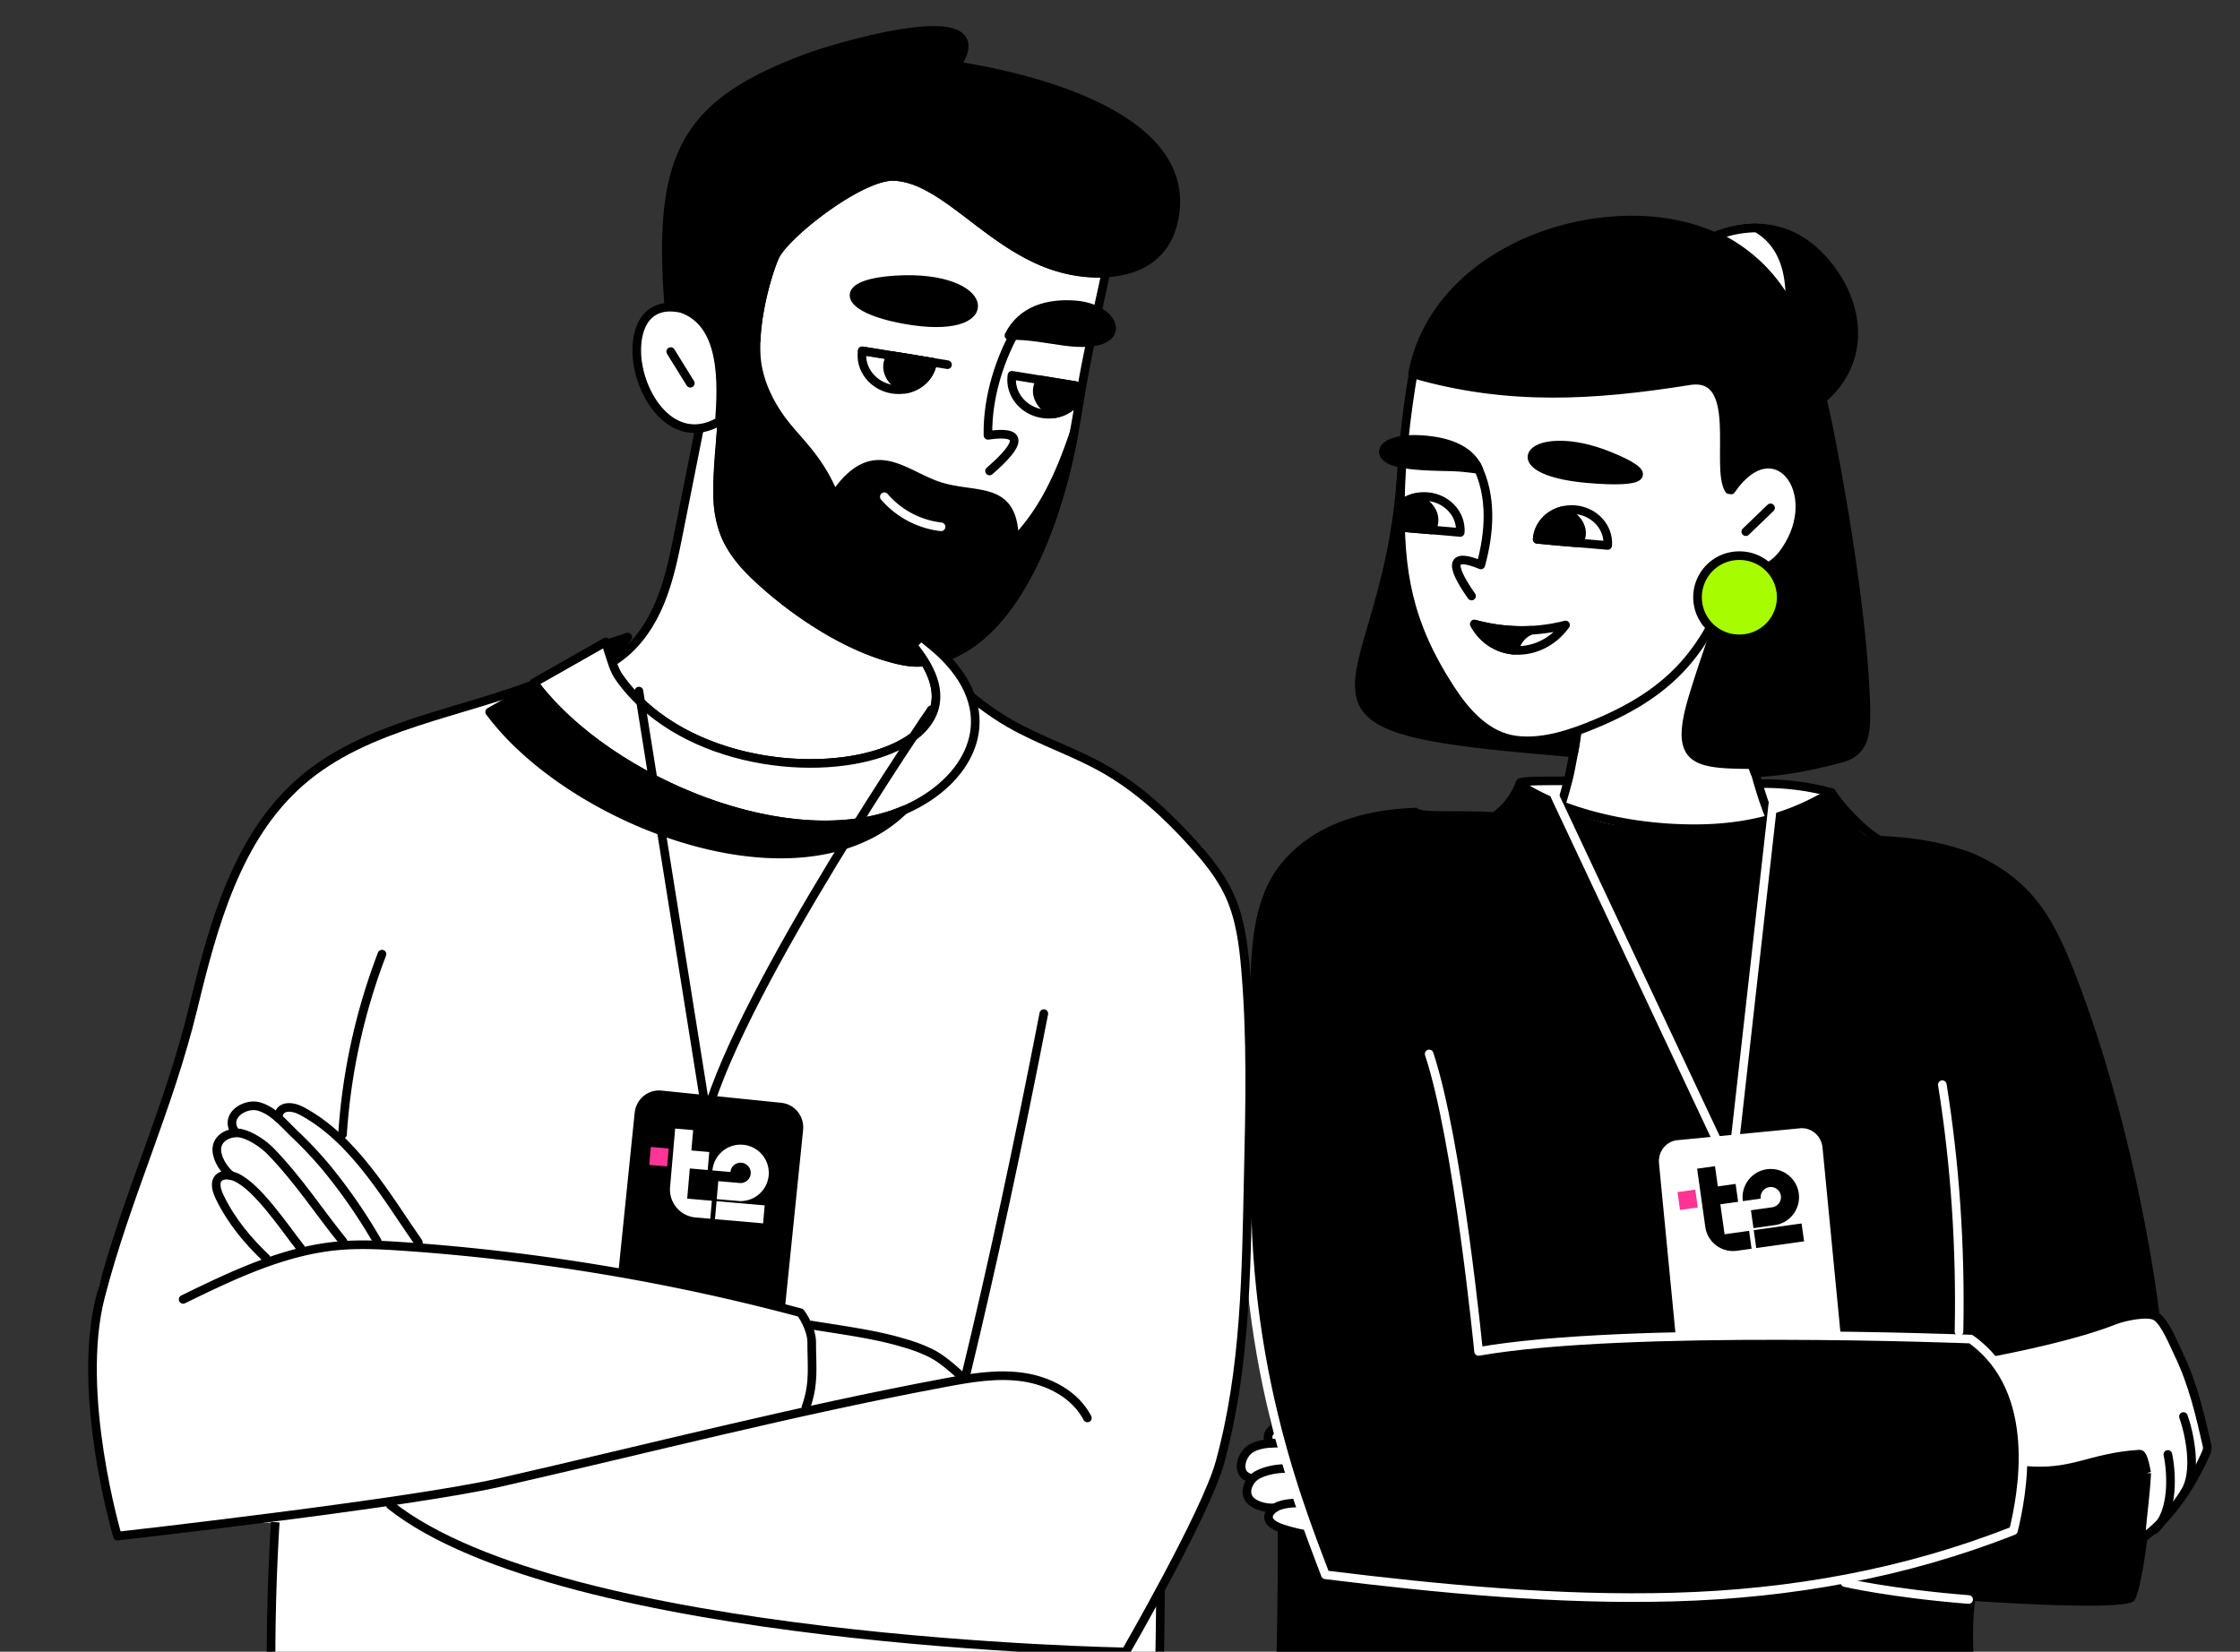 <svg width="339" height="250" fill="none" xmlns="http://www.w3.org/2000/svg"><rect width="100%" height="100%" fill="#333333" stroke="none"/><path fill-rule="evenodd" clip-rule="evenodd" d="M277.186 119.957a39.097 39.097 0 0 0-11.559-1.329c-5.983.293-35.894-1.028-35.583-.105.311.924-.515 2.493 1.749 3.624 2.265 1.131 14.004 7.936 29.078 5.554 15.073-2.383 16.315-7.744 16.315-7.744Z" fill="#fff" stroke="#000" stroke-width="1.305" stroke-linecap="round" stroke-linejoin="round"/><path fill-rule="evenodd" clip-rule="evenodd" d="M270.322 128.332c-14.471 6.561-29.723 5.324-37.082 2.325 1.49-4.319 2.998-8.283 4.078-12.554 2.163-8.535 2.293-26.716 14.73-25.982 12.198.714 10.789 25.792 18.274 36.211Z" fill="#fff" stroke="#000" stroke-width="1.305" stroke-linecap="round" stroke-linejoin="round"/><path fill-rule="evenodd" clip-rule="evenodd" d="M275.79 60.412c-2.461-10.391-5.882-19.758-16.124-24.697 7.382-2.822 13.461-.584 17.773 5.525 4.017 5.691 4.802 13.632-1.649 19.172Z" fill="#000" stroke="#000" stroke-width="1.305" stroke-linecap="round" stroke-linejoin="round"/><path fill-rule="evenodd" clip-rule="evenodd" d="M265.85 34.51c3.623 2.11 5.289 6.066 4.998 11.868-2.455-4.417-5.916-8.123-11.183-10.663a16.87 16.87 0 0 1 6.185-1.206Z" fill="#fff" stroke="#000" stroke-width="1.305" stroke-linecap="round" stroke-linejoin="round"/><path fill-rule="evenodd" clip-rule="evenodd" d="M261.667 74.103c-2.179-3.473 2.186-17.786-6.033-16.47-14.439 2.303-27.514 3.11-41.852-1.068 2.252-12.17 13.373-20.093 25.469-22.487 11.969-2.366 24.819.474 31.166 11.657 4.226 7.443 6.026 17.166 7.437 24.799 2.228 12.08 4.455 27.647 4.534 37.63.032 4.243-1.066 5.923-3.991 6.676-4.498 1.155-8.147 1.912-12.816 2.15a24.835 24.835 0 0 1-.459-1.256c-8.723-.057-11.856-.441-8.883-10.284 1.955-6.477 4.418-12.829 6.338-19.26 3.471.808 5.818-.234 7.592-2.81 6.144-8.91-1.646-18.775-8.171-9.222l-.331-.055ZM212.012 81.165c.373 8.093 2.113 14.834 7.478 23.094 2.802 4.315 6.145 7.873 11.6 7.882a21.739 21.739 0 0 0 6.659-1.196c1.266-.433.531 2.303.419 3.013l-5.39-.477c-42.226-3.655-23.024-7.84-20.716-41.356a72.517 72.517 0 0 0-.05 9.04Z" fill="#000" stroke="#000" stroke-width="1.305" stroke-linecap="round" stroke-linejoin="round"/><path fill-rule="evenodd" clip-rule="evenodd" d="M213.86 56.59c14.309 4.15 27.361 3.343 41.773 1.043 8.22-1.316 3.855 12.997 6.034 16.471l.328.055c6.524-9.553 14.314.31 8.17 9.222-1.774 2.576-4.12 3.617-7.592 2.81-3.998 12.052-9.382 18.437-20.95 23.294-3.715 1.558-8.008 3.041-12.089 2.554-4.523-.526-7.709-4.189-10.048-7.793-6.497-10.007-7.682-17.782-7.551-28.436.078-6.05.871-13.067 1.925-19.22Z" fill="#fff" stroke="#000" stroke-width="1.305" stroke-linecap="round" stroke-linejoin="round"/><path d="m267.954 76.869-3.746 3.606" stroke="#000" stroke-width="1.305" stroke-linecap="round" stroke-linejoin="round"/><path d="M263.336 96.69a6.293 6.293 0 1 0-.28-12.582 6.293 6.293 0 0 0 .28 12.583Z" fill="#A7FC00" stroke="#000" stroke-width="1.305" stroke-linecap="round" stroke-linejoin="round"/><path clip-rule="evenodd" d="M236.927 94.596c-3.543 4.943-10.715 5.364-13.782-.14a26.71 26.71 0 0 0 13.782.14Z" stroke="#000" stroke-width="1.305" stroke-linecap="round" stroke-linejoin="round"/><path fill-rule="evenodd" clip-rule="evenodd" d="M231.722 95.395c-1.294.531-2.142 1.541-2.544 3.03a7.431 7.431 0 0 1-6.046-3.968 27.51 27.51 0 0 0 8.59.938Z" fill="#000" stroke="#000" stroke-width="1.305" stroke-linecap="round" stroke-linejoin="round"/><path d="M223.464 70.372c2.39 4.72 1.987 10.209.644 15.132-4.428-1.834-4.897-.264-1.406 4.71" stroke="#000" stroke-width="1.305" stroke-linecap="round" stroke-linejoin="round"/><path fill-rule="evenodd" clip-rule="evenodd" d="M220.942 70.726c1.655.149 2.844.328 2.844.328-1.109-2.75-4.054-3.95-7.115-4.362-4.754-.645-7.295.463-7.311 1.654-.036 2.616 9.145 2.16 11.582 2.38ZM243.515 69.001c-11.749-4.745-17.529 2.21-3.253 3.448 8.301.716 10.74-.422 3.253-3.448Z" fill="#000" stroke="#000" stroke-width="1.305" stroke-linecap="round" stroke-linejoin="round"/><path fill-rule="evenodd" clip-rule="evenodd" d="M243.308 82.563c.213-2.747-1.999-5.162-4.936-5.42s-5.533 1.713-5.736 4.486c4.433.44 6.842.578 10.672.934Z" fill="#fff" stroke="#000" stroke-width="1.305" stroke-linecap="round" stroke-linejoin="round"/><path fill-rule="evenodd" clip-rule="evenodd" d="M237.84 82.094c-1.531-.126-3.149-.257-5.204-.465.158-2.148 1.73-3.819 3.821-4.33 2.046.703 3.74 2.784 2.452 4.892l-1.069-.097Z" fill="#000" stroke="#000" stroke-width="1.305" stroke-linecap="round" stroke-linejoin="round"/><path fill-rule="evenodd" clip-rule="evenodd" d="M216.053 75.173c2.944.26 5.146 2.673 4.933 5.42-3.33-.308-5.583-.464-9.024-.779a127.373 127.373 0 0 1-.029-3.361 5.542 5.542 0 0 1 4.12-1.28Z" fill="#fff" stroke="#000" stroke-width="1.305" stroke-linecap="round" stroke-linejoin="round"/><path fill-rule="evenodd" clip-rule="evenodd" d="M215.517 80.124c-1.092-.09-2.227-.186-3.536-.307a106.048 106.048 0 0 1-.02-3.388 5.251 5.251 0 0 1 2.169-1.109c2.05.705 3.741 2.783 2.453 4.894l-1.066-.09Z" fill="#000" stroke="#000" stroke-width="1.305" stroke-linecap="round" stroke-linejoin="round"/><path fill-rule="evenodd" clip-rule="evenodd" d="M326.035 201.515c-.399-4.46-.671-9.05-1.838-13.049-2.35-18.282-6.622-27.778-10.959-41.358-1.548-4.862-4.384-9.072-7.814-12.831-4.43-4.853-8.19-6.019-13.203-6.561a.463.463 0 0 1-.021.056c-.577 1.208-2.206-.829-7.705-.621-4.197.156-5.374-6.771-7.3-7.215-.931-.214-.954 4.487-21.748 5.467-18.841.89-21.77-6.337-25.464-6.709 0 0-1.92 4.345-3.986 4.228-5.494-.312-11.15.174-11.567-.663-7.724.248-15.329 2.32-20.32 8.196-4.351 5.124-4.744 12.392-4.902 19.088-.452 17.637-.896 35.358.893 52.949.791 7.78 3.352 15.802 3.278 23.586-.057 6.105.149 14.882-.41 32.279 31.326 14.151 96.252 11.969 105.651 8.091.099-.848.191-1.698.27-2.546.765-8.461-.935-13.13 0-21.575 0 0 22.386 1.59 24.058.002 1.671-1.588 4.714-28.195 3.087-40.814Z" fill="#000"/><path d="M284.486 127.171c8.724.367 17.007 2.34 22.722 8.94 2.751 3.18 4.483 7.081 6.03 11.006 6.572 16.603 11.722 39.086 13.505 56.853" stroke="#000" stroke-width="1.305" stroke-linecap="round" stroke-linejoin="round"/><path d="M296.475 201.552c.261-12.733-.592-25.365-2.526-37.376" stroke="#fff" stroke-width="1.305" stroke-linecap="round" stroke-linejoin="round"/><path clip-rule="evenodd" d="M226.361 123.437a10.6 10.6 0 0 0 3.596-4.722c6.117 4.084 16.75 6.948 27.716 6.703 11.351-.253 17.327-4.368 19.506-5.461 1.788 2.731 5.222 6.085 7.3 7.214 0 0-10.654 7.341-33.318 4.986-22.664-2.354-24.8-8.72-24.8-8.72Z" stroke="#000" stroke-width="1.305" stroke-linecap="round" stroke-linejoin="round"/><path d="m235.327 120.485 26.728 56.829c3.758-33.497 6.228-55.501 6.24-55.57" stroke="#fff" stroke-width="1.305" stroke-linecap="round" stroke-linejoin="round"/><path d="m251.071 176.084 3.087 31.853c.172 1.772 1.693 3.074 3.399 2.909l18.57-1.8c1.705-.165 2.949-1.735 2.777-3.506l-3.086-31.854c-.172-1.771-1.694-3.073-3.399-2.908l-18.57 1.799c-1.706.166-2.949 1.736-2.778 3.507ZM334.026 218.871c-1.067-4.71-2.175-9.49-4.295-13.868-.685-1.403-2.071-4.915-3.429-5.749-1.258-.784-4.937.047-6.28.577-5.703 2.245-14.085 4.022-20.121 5.163 4.364 4.557 5.726 12.028 6.198 17.529 7.688.74 9.952-1.92 17.66-2.425.215 0 .366.043.623.753.285.784.483 2.177.503 2.105-.213 3.827-.531 5.328-.925 10.089 4.872-3.342 8.193-9.308 9.678-12.614.223-.515.506-1.008.388-1.56Z" fill="#fff"/><path d="M324.885 222.956c-.213 3.827-.531 5.328-.925 10.089 4.872-3.342 8.193-9.308 9.678-12.614.223-.515.506-1.008.388-1.56-1.067-4.71-2.175-9.49-4.295-13.868-.685-1.403-2.071-4.915-3.429-5.749-1.258-.784-4.937.047-6.28.577-5.703 2.245-14.085 4.022-20.121 5.163 4.364 4.557 5.726 12.028 6.198 17.529 7.688.74 9.952-1.92 17.66-2.425.215 0 .366.043.623.753m.503 2.105c-.02.072-.218-1.321-.503-2.105m.503 2.105-.503-2.105" stroke="#000" stroke-width="1.305" stroke-linejoin="bevel"/><path d="M250.874 202.339c3.002-.72 23.209-.3 32.937 0l.956 6.646 2.111 6.568-27.677-1.877-10.204-2.463c-.625-2.658-1.125-8.154 1.877-8.874Z" fill="#000"/><path d="m256.564 180.056-2.69.378.38 2.706 2.69-.378-.38-2.706Z" fill="#FF3495"/><path d="m260.995 186.821-.208-1.483-.002-.009-.428-3.047 2.69-.378-.38-2.706-2.69.378-.431-3.063-2.706.38 1.239 8.816a4.243 4.243 0 0 0 4.787 3.607l2.218-.312-.38-2.705-3.708.521-.001.001ZM272.648 185.182l-7.238 1.017.38 2.707 7.239-1.018-.381-2.706ZM272.221 180.614a4.276 4.276 0 0 0-4.824-3.636 4.276 4.276 0 0 0-3.636 4.825l2.706-.381c-.118-.84.47-1.62 1.31-1.738a1.54 1.54 0 0 1 1.739 1.31c.118.84-.47 1.62-1.31 1.739l-3.219.452.381 2.706 2.14-.301 1.304-.189a4.277 4.277 0 0 0 3.41-4.787h-.001Z" fill="#000"/><path d="M200.428 214.807c6.504-1.035 17.39 3.024 22.02 5.183l-1.912 5.997c-1.688 2.737-5.553 8.014-7.51 7.226-1.957-.788-5.889-.605-7.61-.415l-5.404-.142-5.086-1.076-2.795-1.473.403-1.645-2.836-.884-.907-1.575.471-2.247-1.53-1.591 1.022-2.475 3.025-1.066c.036.15.136.192.253-.832.146-1.279.266-1.691 8.396-2.985Z" fill="#fff"/><path d="M203.747 232.673c-3.131.058-6.579-.191-9.977-1.409-2.943-1.054-1.737-2.788-.177-3.362 2.919-1.072 9.004.179 12.596.635" stroke="#000" stroke-width="1.305" stroke-linecap="round" stroke-linejoin="round"/><path d="M209.676 223.998c-4.916-.532-9.813-1.622-15.077-1.721-1.36-.027-3.255.333-4.444 1.044-1.011.62-1.751 2.02-1.32 3.155.519 1.379 2.846 1.891 4.12 1.739" stroke="#000" stroke-width="1.305" stroke-linecap="round" stroke-linejoin="round"/><path d="M212.929 220.806a70.34 70.34 0 0 0-11.46-2.153 50.28 50.28 0 0 0-6.003-.212c-1.941.05-4.193-.241-6.025.741-1.661.876-2.546 4.049-.092 4.565" stroke="#000" stroke-width="1.305" stroke-linecap="round" stroke-linejoin="round"/><path d="M216.987 217.097c-7.324-1.352-15.604-3.69-23.083-1.445-1.295.387-2.738 1.536-1.584 2.815" stroke="#000" stroke-width="1.305" stroke-linecap="round" stroke-linejoin="round"/><path d="M253.368 241.728c-17.639.491-35.268-1.211-52.783-3.364 0 0-8.655-22.388-10.585-37.471-2.131-16.647 1.556-42.947 1.556-42.947l24.732 1.576c1.789 5.385-8.301 19.755-7.064 27.926 1.792 11.831 14.541 17.104 14.541 17.104 22.367-3.936 74.491-1.869 74.491-1.869 11.019 7.879 7.688 23.918 6.463 28.996-16.421 6.48-33.712 9.558-51.351 10.049Z" fill="#000"/><path d="M216.289 159.522c4.377 13.181 7.476 45.03 7.476 45.03 22.367-3.936 74.491-1.869 74.491-1.869 11.02 7.879 7.689 23.918 6.463 28.996-16.421 6.48-33.712 9.558-51.351 10.049-17.639.491-35.268-1.212-52.782-3.364-4.676-12.235-13.837-35.681-11.542-68.827" stroke="#fff" stroke-width="1.305" stroke-linecap="round" stroke-linejoin="round"/><path fill-rule="evenodd" clip-rule="evenodd" d="M138.159 97.657c2.48 3.03 4.79 7.075 2.689 10.934a7.568 7.568 0 0 1-.669 1.021c-1.396 1.813-3.695 3.252-6.565 4.262-11.274 3.96-31.364 1.251-40.13-11.679a9.932 9.932 0 0 1-.846-1.969l.283-.183c3.177-2 5.432-5.23 6.886-8.69 1.454-3.46 2.204-7.171 2.935-10.853 1.025-5.146 2.047-10.29 3.067-15.433.475-2.397.133-4.29.483-6.71a282.7 282.7 0 0 1 37.853 9.54c1.025 9.072-.547 18.227-2.512 27.15-.199.902-.404 1.804-.531 2.711a58.903 58.903 0 0 0-1.711-1.372c-.433.402-.844.826-1.232 1.271Z" fill="#fff" stroke="#000" stroke-width="1.305" stroke-linecap="round" stroke-linejoin="round"/><path fill-rule="evenodd" clip-rule="evenodd" d="M133.625 99.248c-5.845-1.855-11.863-5.73-16.203-9.328-5.168-4.268-8.581-7.72-8.814-14.652-.235-7.202 1.83-15.008.055-22.012a14.634 14.634 0 0 0 5.77-1.823c.259-5.777 2.384-11.925 3.049-13.01 2.267-3.707 13.061-11.962 17.862-11.716 9.369.48 17.151 15.417 31.989 14.629-.882 4.361-2.203 9.688-3.12 14.533-1.013 5.344-1.602 10.413-2.984 15.768-2.945 11.39-8.834 25.6-19.751 28.297-2.715.665-4.855.259-7.853-.686Z" fill="#fff" stroke="#000" stroke-width="1.305" stroke-linecap="round" stroke-linejoin="round"/><path fill-rule="evenodd" clip-rule="evenodd" d="M135.35 26.707c-4.8-.246-15.594 8.008-17.862 11.715-.664 1.086-2.776 7.243-3.049 13.01a14.623 14.623 0 0 1-5.77 1.823c-1.02-4.025-3.327-6.474-7.461-6.992-1.77-23.061 2.563-30.74 21.377-37.65 3.678-1.348 29.059-9.046 22.145 1.345 11.137 1.71 36.811 7.76 32.793 23.848-2.116 8.48-11.887 8.553-18.654 6.227-7.171-2.612-12.546-8.44-17.856-11.452-1.835-1.069-3.689-1.771-5.663-1.874Z" fill="#000" stroke="#000" stroke-width="1.305" stroke-linecap="round" stroke-linejoin="round"/><path fill-rule="evenodd" clip-rule="evenodd" d="M126.276 75.053c5.95-8.825 10.528-3.039 16.174-1.36 5.54 1.65 11.092-.289 11.062 8.212 4.295-4.444 6.785-9.729 9.054-16.458-1.453 8.05-4.087 16.843-8.345 23.803-2.677 4.372-6.339 8.481-11.294 10.237a11.68 11.68 0 0 1-4.949.737c-3.768-.47-8.05-2.197-12.059-4.435a61.074 61.074 0 0 1-9.259-6.502c-1.997-1.737-4.873-4.536-6.185-6.844-1.059-1.697-1.64-4.184-1.802-6.162-.154-2.814.126-6.205.369-9.68.315-4.48.747-8.931-.373-13.35a14.627 14.627 0 0 0 5.77-1.822 23.21 23.21 0 0 0 .002 2.285c.212 3.971 2.152 7.822 4.645 10.861 2.326 2.83 5.07 5.296 7.19 10.478Z" fill="#000" stroke="#000" stroke-width="1.305" stroke-linecap="round" stroke-linejoin="round"/><path d="M142.421 79.737a13.36 13.36 0 0 1-8.588-4.549" stroke="#fff" stroke-width="1.305" stroke-linecap="round" stroke-linejoin="round"/><path fill-rule="evenodd" clip-rule="evenodd" d="M162.75 46.148c6.539.507 8.64 6.9-1.647 5.52-2.91-.391-5.358-.947-8.412-.886 1.963-3.908 5.997-4.948 10.059-4.634Z" fill="#000" stroke="#000" stroke-width="1.305" stroke-linecap="round" stroke-linejoin="round"/><path d="M154.23 49.24c-2.874 4.745-4.83 10.88-4.711 16.652 5.206-.77 5.285 1.03.238 5.397" stroke="#000" stroke-width="1.305" stroke-linecap="round" stroke-linejoin="round"/><path fill-rule="evenodd" clip-rule="evenodd" d="M135.641 42.365c14.643-.875 16.16 8.763 1.112 5.981-9.132-1.683-10.442-5.427-1.112-5.98Z" fill="#000" stroke="#000" stroke-width="1.305" stroke-linecap="round" stroke-linejoin="round"/><path fill-rule="evenodd" clip-rule="evenodd" d="M130.491 53.102c-.416 2.745 1.627 5.333 4.556 5.81 2.928.477 5.686-1.309 6.094-4.08-4.42-.76-6.827-1.097-10.65-1.73Z" fill="#fff" stroke="#000" stroke-width="1.305" stroke-linecap="round" stroke-linejoin="round"/><path fill-rule="evenodd" clip-rule="evenodd" d="M135.952 53.979c1.523.24 3.141.501 5.189.864-.317 2.145-2.022 3.707-4.152 4.075-2.007-.86-3.555-3.071-2.102-5.095l1.065.156Z" fill="#000" stroke="#000" stroke-width="1.305" stroke-linecap="round" stroke-linejoin="round"/><path d="m130.491 53.105 12.908 2.095" stroke="#000" stroke-width="1.305" stroke-linecap="round" stroke-linejoin="round"/><path fill-rule="evenodd" clip-rule="evenodd" d="m156.025 57.266 6.756 1.096c-.167 1-.331 1.999-.508 2.995a5.5 5.5 0 0 1-4.565 1.25c-2.929-.476-4.965-3.065-4.556-5.806l.367.06 2.503.405h.003Z" fill="#fff" stroke="#000" stroke-width="1.305" stroke-linecap="round" stroke-linejoin="round"/><path fill-rule="evenodd" clip-rule="evenodd" d="m157.545 57.513 5.242.862c-.167 1-.331 1.999-.507 2.995a5.287 5.287 0 0 1-2.623 1.247c-2.011-.873-3.558-3.081-2.112-5.104Z" fill="#000" stroke="#000" stroke-width="1.305" stroke-linecap="round" stroke-linejoin="round"/><path fill-rule="evenodd" clip-rule="evenodd" d="M108.881 63.768c-7.041 4.107-12.37-4.01-12.513-10.474-.092-4.1 1.767-7.716 6.789-6.594 6.539 2.243 6.129 11.363 5.724 17.068Z" fill="#fff" stroke="#000" stroke-width="1.305" stroke-linecap="round" stroke-linejoin="round"/><path d="m101.504 53.213 2.97 4.794" stroke="#000" stroke-width="1.305" stroke-linecap="round" stroke-linejoin="round"/><path d="M188.773 147.364c-.336-3.949-.857-7.962-2.543-11.548-1.302-2.752-3.252-5.15-5.287-7.416-4.017-4.481-8.493-8.624-13.729-11.563-4.562-2.568-9.612-4.186-14.149-6.797a43.598 43.598 0 0 1-5.716-3.979c-1.095 2.397-3.066 4.331-5.336 5.903a15.621 15.621 0 0 1-5.323 3.977c-10.053 4.467-22.494 1.314-32.056-2.981-6.71-3.013-12.746-7.24-18.224-12.118l-5.383 3.057.128.167c-12.056 4.63-25.696 6.315-35.408 14.78s-13.273 21.807-16.3 34.328c-3.668 15.156-9.66 26.303-14.372 41.169-1.58 4.987-.007 36.158 2.678 38.161.366.273 10.722-2.253 16.031-2.041a94.45 94.45 0 0 0 8.16-.042 335.191 335.191 0 0 0 2.967 70.115c.096.651.209 1.334.612 1.847.564.716 1.535.913 2.423 1.059 32.463 5.293 65.496 5.245 98.369 5.185l22.457-.04c.594-.014 1.25-.028 1.678-.449.361-.335.46-.892.54-1.396a397.891 397.891 0 0 0 5.02-67.222s-2.811 5.651-2.453 4.87c3.424-7.477 9.747-16.689 11.319-22.449 3.901-14.192 3.963-28.68 4.301-43.393.238-10.406.476-20.827-.404-31.184Z" fill="#fff"/><path d="m96.698 168.496-3.13 30.663c-.175 1.705 1.036 3.225 2.704 3.396l18.156 1.853c1.668.171 3.161-1.074 3.335-2.779l3.13-30.663c.174-1.705-1.036-3.225-2.704-3.396l-18.156-1.853c-1.668-.171-3.16 1.074-3.335 2.779Z" fill="#000" stroke="#000" stroke-width="1.305" stroke-linecap="round" stroke-linejoin="round"/><path d="M146.185 208.055c3.943-16.269 7.951-34.873 11.787-54.635M40.276 190.438c-2.601-2.488-5.221-5.491-7.039-9.27-1.574-3.272.772-3.755 2.497-2.974 3.225 1.462 7.21 7.445 9.784 10.74" stroke="#000" stroke-width="1.305" stroke-linecap="round" stroke-linejoin="round"/><path d="M51.929 187.936c-3.595-4.431-6.736-9.316-10.956-13.665-1.09-1.124-2.919-2.357-4.448-2.721-1.312-.297-3.016.283-3.555 1.588-.66 1.581.837 3.898 1.997 4.803" stroke="#000" stroke-width="1.305" stroke-linecap="round" stroke-linejoin="round"/><path d="M57.092 187.883a82.272 82.272 0 0 0-7.664-11.097 57.935 57.935 0 0 0-4.734-5.043c-1.624-1.53-3.234-3.6-5.5-4.258-2.045-.607-5.259 1.348-3.661 3.771" stroke="#000" stroke-width="1.305" stroke-linecap="round" stroke-linejoin="round"/><path d="M63.317 188.048c-4.916-7.072-9.84-15.749-17.708-19.919-1.361-.723-3.442-.925-3.505 1.087" stroke="#000" stroke-width="1.305" stroke-linecap="round" stroke-linejoin="round"/><path d="M27.717 196.672c7.51-3.66 15.233-7.38 23.553-8.117 3.242-.288 6.507-.113 9.756.109a317.065 317.065 0 0 1 60.126 10.029c.872 1.188 1.7 3.034 1.693 4.506.002 3.734.392 6.275-.875 9.789" fill="#fff"/><path d="M27.717 196.672c7.51-3.66 15.233-7.38 23.553-8.117 3.242-.288 6.507-.113 9.756.109a317.065 317.065 0 0 1 60.126 10.029c.872 1.188 1.7 3.034 1.693 4.506.002 3.734.392 6.275-.875 9.789" stroke="#000" stroke-width="1.305" stroke-linecap="round" stroke-linejoin="round"/><path d="M164.562 214.618c-1.838-3.534-5.765-5.594-9.705-6.175-3.94-.582-7.946.108-11.86.842-22.631 4.229-44.94 9.991-67.386 15.11-13.832 3.152-57.835 8.109-57.835 8.109s-6.384-21.513-2.555-36.278c3.907-15.102 10.33-28.446 13.998-43.605 3.03-12.521 6.605-25.86 16.3-34.312 10.074-8.783 24.381-10.268 36.758-15.313" stroke="#000" stroke-width="1.305" stroke-linecap="round" stroke-linejoin="round"/><path d="M136.824 95.605c4.877 5.136 9.844 10.35 15.978 13.882 4.537 2.615 9.587 4.232 14.148 6.801 5.24 2.948 9.719 7.085 13.733 11.559 2.035 2.269 3.982 4.664 5.284 7.419 1.692 3.583 2.212 7.596 2.542 11.545.884 10.361.643 20.779.404 31.174-.325 14.697-.4 29.201-4.298 43.393-2.095 7.62-14.246 28.651-14.246 28.651s-85.002-1.369-111.28-22.203" stroke="#000" stroke-width="1.305" stroke-linecap="round" stroke-linejoin="round"/><path d="M145.413 208.235c-1.353-1.217-2.719-2.443-4.318-3.311a23.34 23.34 0 0 0-4.244-1.633c-4.273-1.321-9.674-2.004-14.074-2.731M57.81 144.42a93.176 93.176 0 0 0-5.972 27.272" stroke="#000" stroke-width="1.305" stroke-linecap="round" stroke-linejoin="round"/><path fill-rule="evenodd" clip-rule="evenodd" d="m137.08 122.499-.249.107c-17.029 7.329-44.611-4.365-55.706-18.823l-.336-.434 10.882-6.183s.448 1.622.956 3.06c.21.685.495 1.345.847 1.969 8.776 12.93 28.856 15.639 40.13 11.679 2.87-1.01 5.168-2.449 6.564-4.262.251-.322.474-.663.67-1.02 2.1-3.863-.209-7.905-2.689-10.934.388-.45.799-.879 1.231-1.285.615.476 1.183.93 1.712 1.372.923.757 1.79 1.58 2.594 2.462 8.02 8.916 2.661 18.172-6.606 22.292Z" fill="#fff" stroke="#000" stroke-width="1.305" stroke-linecap="round" stroke-linejoin="round"/><path fill-rule="evenodd" clip-rule="evenodd" d="M136.819 122.603a21.267 21.267 0 0 1-6.433 4.302c-17.179 7.63-45.357-4.42-56.281-19.147l7.001-3.975c11.101 14.458 38.68 26.153 55.713 18.82ZM91.666 97.509l3.339-1.083a12.553 12.553 0 0 1-2.049 2.409 44.107 44.107 0 0 0-1.29-1.326Z" fill="#000" stroke="#000" stroke-width="1.305" stroke-linecap="round" stroke-linejoin="round"/><path d="m96.695 104.601 10.243 64.149c5.554-19.709 33.96-61.263 33.975-61.306" stroke="#000" stroke-width="1.305" stroke-linecap="round" stroke-linejoin="round"/><path d="M41.657 230.401a340.573 340.573 0 0 0 2.853 69.42c.024 1.106.418 2.2 1.532 2.544 5.193 1.725 10.347 1.611 15.524 2.592 7.753.93 15.502 1.495 23.248 2.057 5.528.246 10.692.5 16.22.745 21.007.635 41.989.168 62.987.437 2.209-.049 4.057.279 6.249-.508 4.294-22.191 5.212-44.451 5.36-67.102" stroke="#000" stroke-width="1.305" stroke-linejoin="bevel"/><path d="m101.2 173.837-2.706-.236-.237 2.723 2.706.235.237-2.722Z" fill="#FF3495"/><path d="m104 181.424.13-1.491v-.01l.267-3.065 2.706.235.237-2.722-2.706-.236.268-3.081-2.722-.237-.772 8.869a4.241 4.241 0 0 0 3.854 4.589l2.232.195.237-2.722-3.731-.324ZM115.723 182.443l-7.282-.633-.237 2.722 7.282.634.237-2.723ZM116.332 177.896a4.275 4.275 0 0 0-3.885-4.626 4.278 4.278 0 0 0-4.626 3.885l2.723.237a1.54 1.54 0 0 1 1.667-1.4 1.54 1.54 0 0 1 1.4 1.667 1.54 1.54 0 0 1-1.667 1.4l-3.238-.282-.237 2.723 2.154.187 1.312.108a4.277 4.277 0 0 0 4.398-3.899h-.001Z" fill="#fff"/><path d="M328.083 220.142c.571 2.703.97 8.768-2.007 11.398M330.442 214.401c.906 2.561 2.197 8.46.122 11.565" stroke="#000" stroke-width="1.305" stroke-linecap="round" stroke-linejoin="bevel"/><path d="M279.215 239.542s7.065 1.635 18.715 2.558" stroke="#fff" stroke-width="1.305" stroke-linecap="round" stroke-linejoin="round"/></svg>